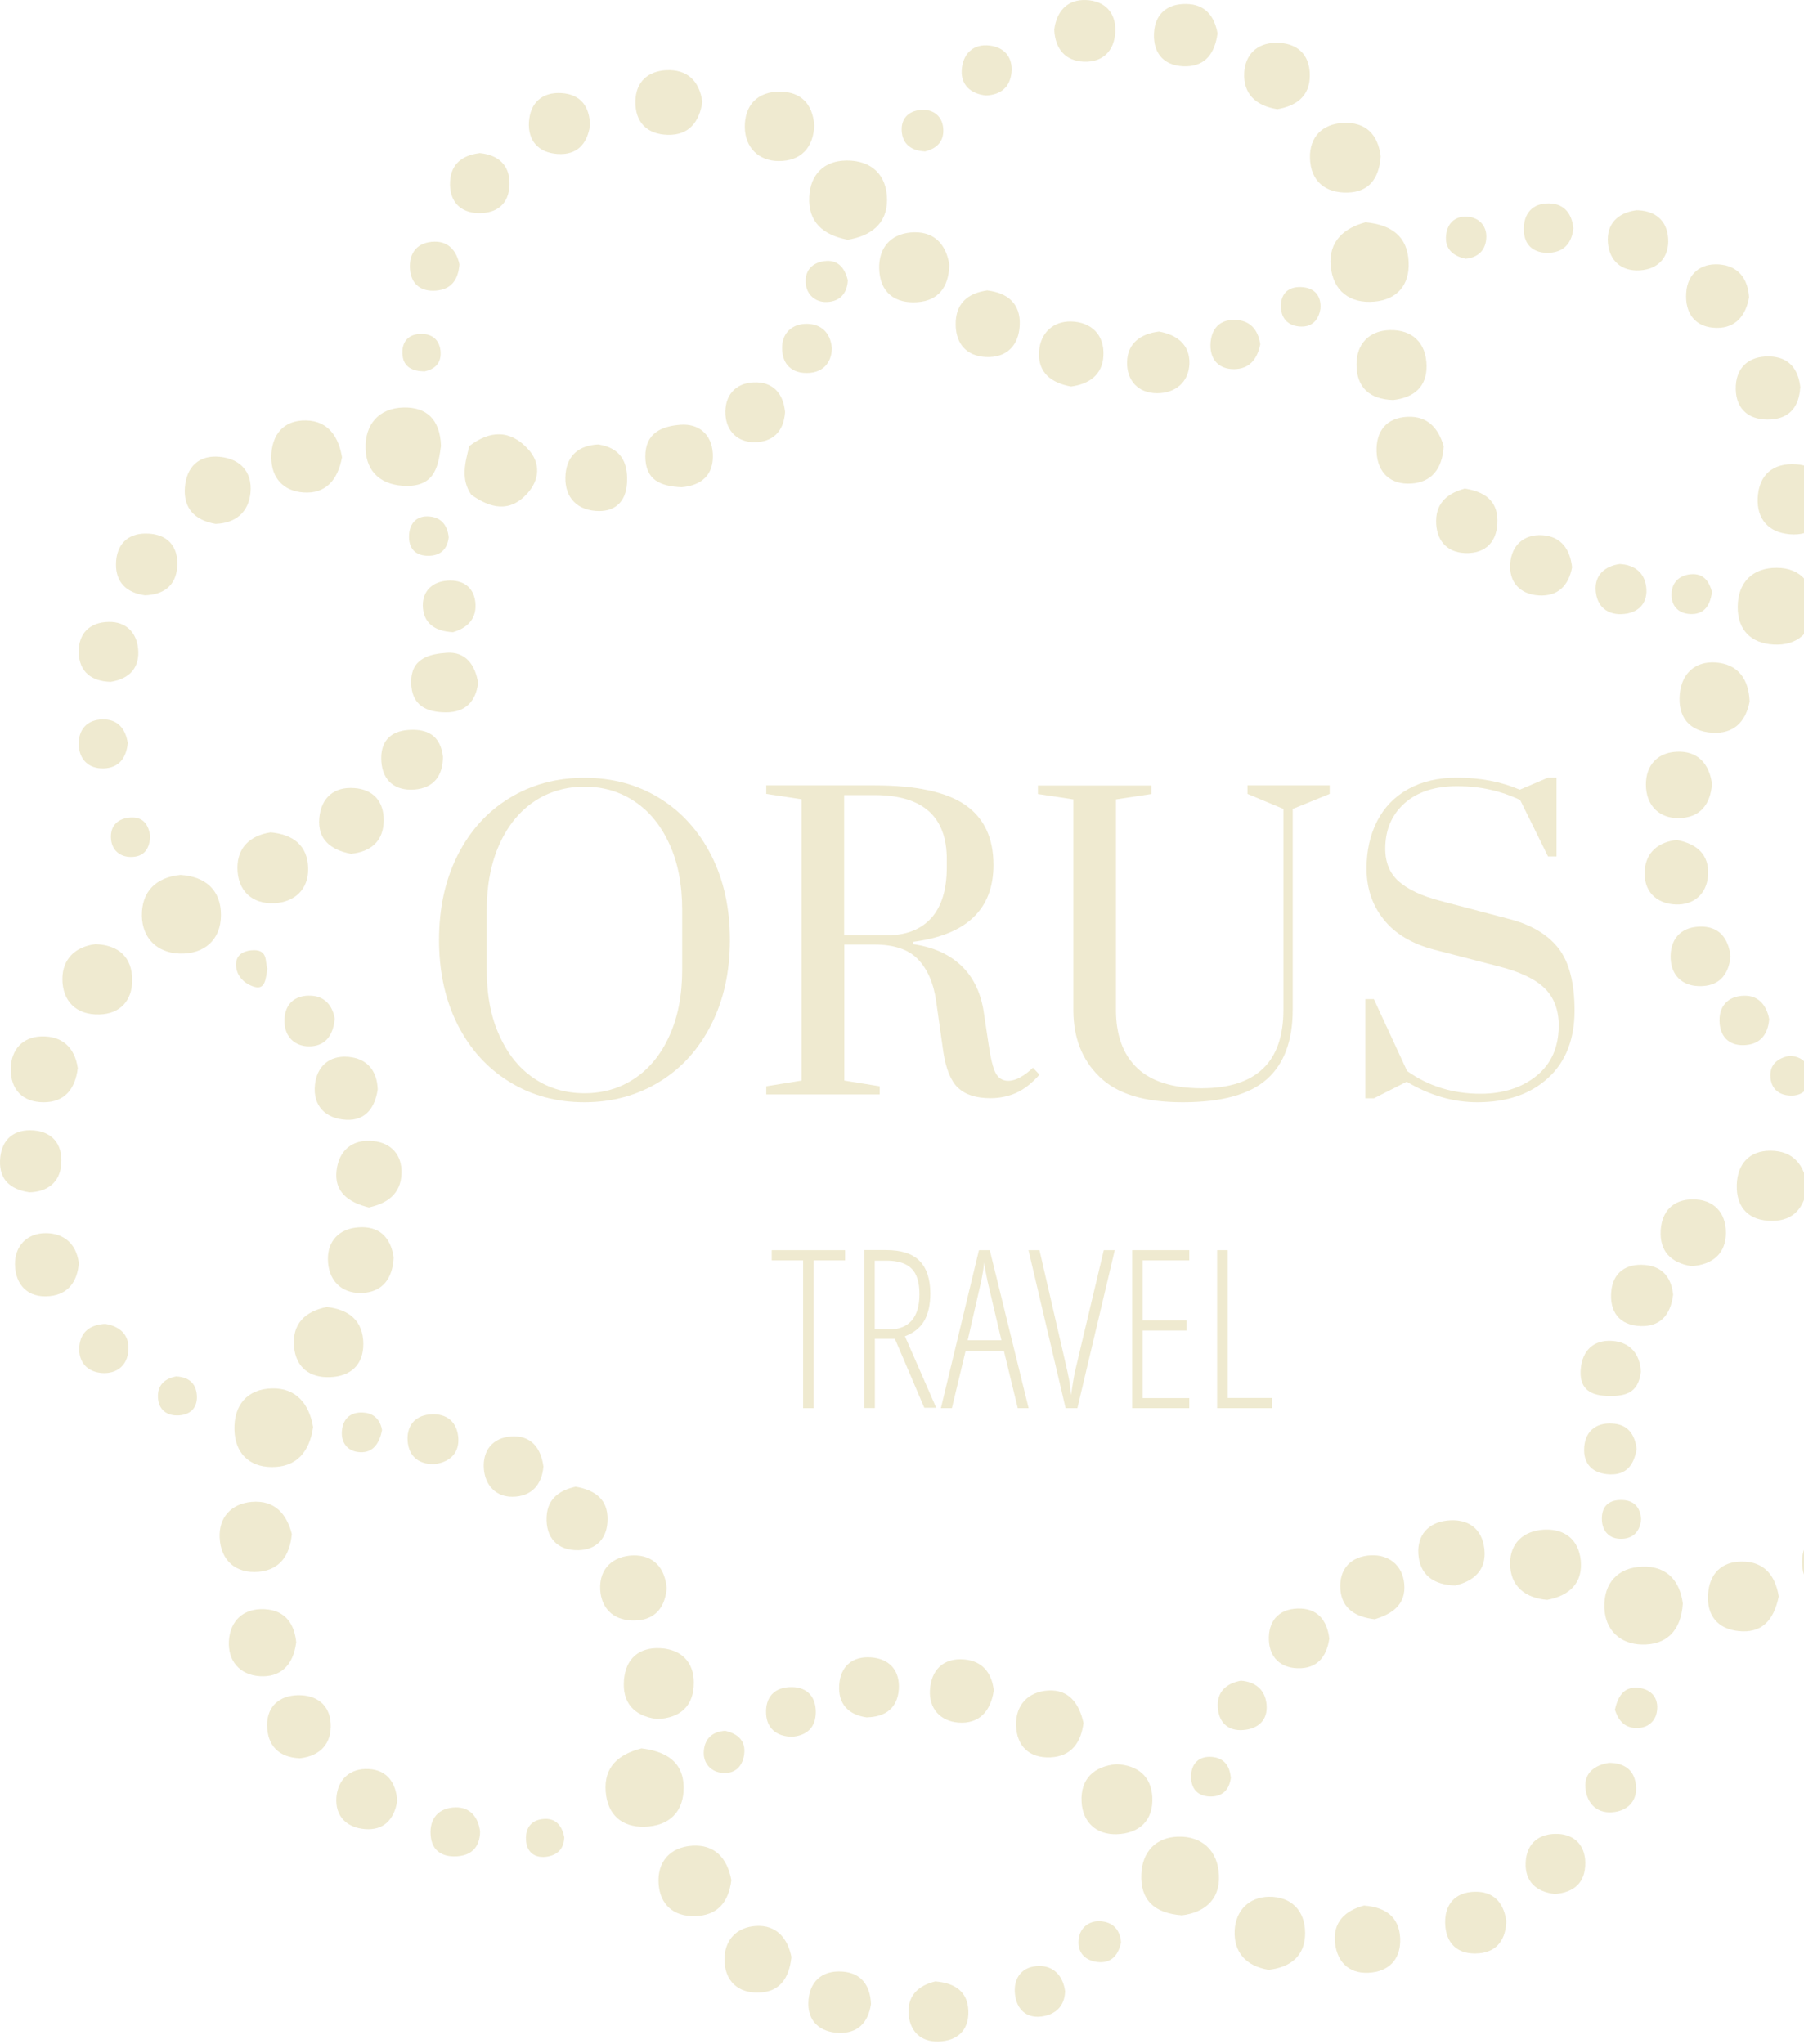 <svg xmlns="http://www.w3.org/2000/svg" width="588" height="666" viewBox="0 0 588 666" fill="none"><path d="M445.08 72.439C453.645 73.249 458.758 77.088 459.142 85.362C459.483 92.87 455.392 97.604 448.021 98.287C440.01 99.012 434.47 94.832 433.746 86.728C432.979 78.581 438.178 74.273 445.08 72.439Z" fill="#B39618" fill-opacity="0.2"></path><path d="M58.815 285.11C67.252 285.621 72.067 290.356 72.024 298.247C71.981 306.309 66.527 311 58.517 310.744C51.273 310.489 46.415 305.797 46.245 298.546C46.074 290.612 50.804 285.877 58.815 285.11Z" fill="#B39618" fill-opacity="0.2"></path><path d="M102.066 464.937C100.916 473.34 96.442 478.203 88.431 478.075C81.187 477.989 76.628 473.511 76.415 466.004C76.159 457.857 80.633 452.653 88.601 452.44C96.612 452.226 100.788 457.643 102.024 464.895L102.066 464.937Z" fill="#B39618" fill-opacity="0.2"></path><path d="M548.498 522.562C547.902 531.605 543.044 536.083 535.204 535.913C528.088 535.785 523.188 531.221 522.932 523.927C522.676 515.951 527.236 510.79 535.332 510.534C543.513 510.278 547.561 515.396 548.498 522.52V522.562Z" fill="#B39618" fill-opacity="0.2"></path><path d="M208.977 569.737C216.86 570.676 222.698 573.96 222.826 582.32C222.953 590.382 218.181 595.074 210.042 595.287C202.628 595.457 198.069 591.363 197.43 583.984C196.705 575.623 201.819 571.657 208.977 569.78V569.737Z" fill="#B39618" fill-opacity="0.2"></path><path d="M143.74 145.291C142.888 151.262 142.121 158.343 132.704 158.343C124.651 158.343 119.367 154.163 119.154 146.144C118.941 138.424 123.372 132.964 131.596 132.793C138.883 132.665 143.399 136.504 143.74 145.248V145.291Z" fill="#B39618" fill-opacity="0.2"></path><path d="M276.217 78.111C268.249 76.575 263.349 72.31 263.775 64.163C264.116 56.869 268.547 52.348 275.961 52.305C284.057 52.263 289.043 56.997 289.128 64.973C289.213 73.035 283.674 76.959 276.217 78.153V78.111Z" fill="#B39618" fill-opacity="0.2"></path><path d="M385.254 624.163C376.136 623.481 371.704 619.087 372.002 610.855C372.258 603.476 376.732 598.741 383.933 598.528C391.902 598.272 397.015 603.263 397.313 611.154C397.654 619.386 392.242 623.267 385.254 624.163Z" fill="#B39618" fill-opacity="0.2"></path><path d="M591.958 198.223C590.467 205.901 586.12 210.507 578.024 210.038C570.695 209.612 566.392 205.261 566.392 197.882C566.392 189.735 571.292 185 579.132 185.043C587.1 185.043 591.106 190.417 592.001 198.18L591.958 198.223Z" fill="#B39618" fill-opacity="0.2"></path><path d="M238.377 612.69C237.482 619.898 233.86 624.334 226.275 624.42C219.415 624.505 215.197 620.538 214.685 614.098C214.089 606.804 218.35 601.941 225.636 601.472C233.008 601.003 237.056 605.567 238.377 612.69Z" fill="#B39618" fill-opacity="0.2"></path><path d="M413.464 641.907C406.178 640.713 402.087 636.234 402.428 629.068C402.769 622.627 407.073 618.191 413.592 618.106C420.921 618.021 425.395 622.67 425.395 629.964C425.395 637.3 420.708 641.139 413.464 641.907Z" fill="#B39618" fill-opacity="0.2"></path><path d="M504.395 521.367C496.938 520.77 492.208 516.761 492.208 509.467C492.208 502.898 496.512 498.846 503.287 498.462C510.147 498.121 514.536 501.875 515.218 508.401C515.985 515.865 511.511 520.002 504.395 521.325V521.367Z" fill="#B39618" fill-opacity="0.2"></path><path d="M95.12 499.827C94.481 507.121 90.987 511.599 84.34 512.197C76.755 512.879 71.983 508.443 71.599 501.149C71.258 494.623 75.264 490.017 82.039 489.42C89.709 488.78 93.459 493.514 95.12 499.87V499.827Z" fill="#B39618" fill-opacity="0.2"></path><path d="M450.024 50.983C449.513 58.106 446.274 62.542 439.329 62.755C431.915 62.968 427.142 59.001 426.972 51.409C426.844 44.67 430.934 40.447 437.667 40.063C445.252 39.637 449.214 43.987 450.024 50.983Z" fill="#B39618" fill-opacity="0.2"></path><path d="M111.481 149.002C110.118 156.423 106.155 161.03 98.826 160.475C92.434 160.006 88.429 155.826 88.429 149.044C88.429 141.665 92.434 136.845 99.763 137.016C107.05 137.144 110.416 142.476 111.481 149.044V149.002Z" fill="#B39618" fill-opacity="0.2"></path><path d="M596.009 162.608C594.73 170.201 590.981 174.807 583.226 174.082C576.408 173.485 572.616 169.092 572.914 162.352C573.255 154.803 577.814 150.793 585.441 151.305C592.429 151.774 595.412 156.381 596.009 162.608Z" fill="#B39618" fill-opacity="0.2"></path><path d="M88.216 271.247C95.545 271.887 100.36 275.555 100.445 283.105C100.53 289.972 95.886 293.982 89.494 294.323C82.08 294.707 77.393 290.186 77.393 282.764C77.393 276.195 81.568 272.228 88.216 271.247Z" fill="#B39618" fill-opacity="0.2"></path><path d="M214.133 560.183C206.548 559.202 202.713 554.809 203.395 547.259C204.034 540.392 208.38 536.766 215.198 537.108C221.973 537.449 226.149 541.544 226.149 548.325C226.149 555.833 221.803 559.927 214.133 560.183Z" fill="#B39618" fill-opacity="0.2"></path><path d="M363.993 574.898C370.896 575.282 375.2 578.865 375.583 585.561C376.009 593.196 371.407 597.462 364.036 597.718C357.261 597.931 352.872 593.751 352.531 587.14C352.147 579.675 356.579 575.538 363.993 574.898Z" fill="#B39618" fill-opacity="0.2"></path><path d="M589.104 386.752C588.081 393.534 584.629 397.8 577.769 397.842C570.142 397.928 565.838 393.662 566.094 386.027C566.307 379.416 570.099 374.98 577.002 374.98C584.587 374.98 588.209 379.715 589.104 386.752Z" fill="#B39618" fill-opacity="0.2"></path><path d="M31.119 307.672C38.789 307.928 43.093 312.066 43.093 319.402C43.093 325.971 39.258 330.407 32.398 330.577C24.813 330.791 20.339 326.227 20.339 319.018C20.339 312.62 24.43 308.483 31.119 307.672Z" fill="#B39618" fill-opacity="0.2"></path><path d="M579.773 520.216C578.154 528.107 574.191 532.372 566.564 531.519C559.746 530.751 556.337 526.401 556.721 519.661C557.104 512.922 561.067 508.827 567.842 508.87C575.427 508.87 578.75 513.903 579.773 520.258V520.216Z" fill="#B39618" fill-opacity="0.2"></path><path d="M454.116 130.361C446.574 130.148 442.143 126.394 442.143 118.759C442.143 111.935 446.404 107.755 452.966 107.584C460.295 107.371 464.897 111.722 464.982 119.229C465.067 126.096 460.806 129.593 454.116 130.361Z" fill="#B39618" fill-opacity="0.2"></path><path d="M152.899 145.418C159.631 140.172 166.364 139.959 172.202 146.442C176.25 150.921 175.909 156.295 171.903 160.774C166.151 167.172 159.845 165.636 153.623 161.243C150.087 156.125 151.621 150.793 152.942 145.461L152.899 145.418Z" fill="#B39618" fill-opacity="0.2"></path><path d="M570.271 228.636C568.95 235.503 564.86 239.171 558.17 238.787C550.542 238.361 546.793 233.626 547.517 226.076C548.199 219.38 552.588 215.413 559.235 215.882C566.692 216.437 570.015 221.512 570.271 228.593V228.636Z" fill="#B39618" fill-opacity="0.2"></path><path d="M106.497 425.909C113.784 426.719 118.343 430.387 118.428 437.894C118.471 444.719 114.338 448.515 107.648 448.771C100.958 449.07 96.441 445.615 95.845 438.875C95.163 431.454 99.424 427.316 106.54 425.909H106.497Z" fill="#B39618" fill-opacity="0.2"></path><path d="M309.41 86.514C309.197 93.638 305.788 97.988 299.056 98.457C291.684 99.012 286.784 95.301 286.571 87.581C286.358 80.884 290.193 76.363 296.797 75.766C304.254 75.083 308.43 79.434 309.453 86.472L309.41 86.514Z" fill="#B39618" fill-opacity="0.2"></path><path d="M265.433 40.576C265.178 48.168 261.045 52.519 253.801 52.476C247.281 52.476 242.892 48.083 242.765 41.557C242.637 34.391 246.813 29.742 254.397 29.87C261.13 29.998 264.794 33.879 265.391 40.618L265.433 40.576Z" fill="#B39618" fill-opacity="0.2"></path><path d="M257.935 637.898C257.211 644.594 254.186 649.158 247.325 649.329C240.635 649.542 236.374 645.703 236.161 639.007C235.948 632.353 239.996 627.959 246.516 627.618C253.12 627.277 256.785 631.67 257.978 637.855L257.935 637.898Z" fill="#B39618" fill-opacity="0.2"></path><path d="M551.311 412.6C544.621 411.534 540.829 407.738 541.298 400.785C541.724 394.686 545.346 390.932 551.524 390.847C558.555 390.719 562.56 395.155 562.56 401.723C562.56 408.42 558.257 412.174 551.311 412.6Z" fill="#B39618" fill-opacity="0.2"></path><path d="M470.561 145.377C470.135 152.799 466.599 157.149 460.036 157.576C453.389 158.045 449 154.163 448.702 147.339C448.404 140.685 451.727 136.164 458.716 135.822C465.618 135.481 468.942 139.917 470.561 145.419V145.377Z" fill="#B39618" fill-opacity="0.2"></path><path d="M70.235 170.712C63.375 169.518 59.753 165.551 60.264 158.855C60.776 152.201 64.781 148.191 71.641 148.874C78.246 149.513 82.252 153.736 81.655 160.433C81.058 166.959 76.797 170.499 70.235 170.712Z" fill="#B39618" fill-opacity="0.2"></path><path d="M96.525 535.315C95.545 542.865 91.242 546.619 84.765 546.235C78.118 545.851 74.155 541.159 74.623 534.59C75.092 528.064 79.396 524.055 86.256 524.396C93.287 524.78 96.014 529.515 96.568 535.315H96.525Z" fill="#B39618" fill-opacity="0.2"></path><path d="M120.301 393.492C113.484 391.829 108.924 388.374 109.691 381.507C110.416 374.981 114.762 371.142 121.58 371.824C127.588 372.421 131.082 376.388 130.869 382.402C130.656 389.227 125.969 392.213 120.301 393.45V393.492Z" fill="#B39618" fill-opacity="0.2"></path><path d="M474.314 516.676C467.028 516.463 462.681 513.008 462.298 506.269C461.957 500.254 465.536 496.202 471.587 495.52C478.277 494.752 483.049 497.908 483.816 504.776C484.583 511.728 480.279 515.268 474.314 516.676Z" fill="#B39618" fill-opacity="0.2"></path><path d="M353.172 561.377C352.362 567.861 349.209 572.382 342.391 572.681C335.573 572.979 331.398 569.098 331.185 562.316C330.971 555.577 335.147 551.311 341.582 550.885C348.357 550.458 351.765 555.107 353.129 561.377H353.172Z" fill="#B39618" fill-opacity="0.2"></path><path d="M558.002 255.465C557.49 262.119 554.167 266.512 547.178 266.598C541.043 266.683 537.037 262.844 536.526 256.958C535.972 250.347 539.466 245.356 546.369 244.972C553.059 244.588 557.107 248.555 558.002 255.508V255.465Z" fill="#B39618" fill-opacity="0.2"></path><path d="M321.893 94.661C328.583 95.471 332.673 99.097 332.375 105.921C332.077 112.661 328.071 116.713 321.168 116.329C315.118 115.988 311.623 112.106 311.496 106.007C311.325 99.097 315.203 95.514 321.935 94.618L321.893 94.661Z" fill="#B39618" fill-opacity="0.2"></path><path d="M25.325 348.236C24.515 354.762 21.106 359.24 14.203 359.198C7.343 359.198 3.338 355.018 3.508 348.065C3.679 341.965 7.428 337.913 13.479 337.743C20.041 337.53 24.387 341.155 25.367 348.193L25.325 348.236Z" fill="#B39618" fill-opacity="0.2"></path><path d="M222.187 158.769C215.327 158.47 210.384 156.508 210.341 148.788C210.298 140.982 215.838 138.892 221.718 138.423C227.684 137.954 231.945 141.451 232.328 147.721C232.754 154.844 228.578 158.214 222.187 158.769Z" fill="#B39618" fill-opacity="0.2"></path><path d="M228.92 33.239C227.94 39.68 224.616 44.116 217.67 43.945C210.81 43.775 206.933 39.765 207.103 32.855C207.273 26.585 211.322 23.13 217.244 22.874C223.977 22.576 227.982 26.329 228.92 33.239Z" fill="#B39618" fill-opacity="0.2"></path><path d="M217.283 517.869C216.558 524.737 212.681 528.362 205.82 528.063C199.684 527.808 195.977 523.926 195.636 518.04C195.253 511.045 199.897 507.078 206.332 506.865C212.979 506.694 216.856 510.917 217.325 517.869H217.283Z" fill="#B39618" fill-opacity="0.2"></path><path d="M349.12 125.968C342.771 124.816 338.212 121.532 338.681 114.537C339.064 108.523 343.283 104.641 349.12 104.769C355.64 104.94 360.071 109.077 359.645 116.03C359.304 122.087 355.086 125.158 349.078 125.968H349.12Z" fill="#B39618" fill-opacity="0.2"></path><path d="M546.495 273.72C552.972 274.957 557.19 278.412 556.722 285.279C556.295 291.379 552.034 294.919 546.282 294.748C539.72 294.535 535.544 290.27 536.098 283.488C536.567 277.644 540.615 274.403 546.495 273.72Z" fill="#B39618" fill-opacity="0.2"></path><path d="M416.317 35.585C409.287 34.476 405.239 30.552 405.537 23.855C405.793 17.926 409.585 14.045 415.763 13.96C422.539 13.832 426.885 17.5 426.927 24.452C427.013 31.448 422.368 34.561 416.317 35.585Z" fill="#B39618" fill-opacity="0.2"></path><path d="M444.612 620.964C451.601 621.519 456.075 624.675 456.373 631.67C456.629 637.685 453.518 641.95 447.34 642.76C440.394 643.656 435.962 639.988 435.153 633.249C434.343 626.381 438.477 622.585 444.612 620.964Z" fill="#B39618" fill-opacity="0.2"></path><path d="M128.313 409.743C128.014 416.695 124.563 421.174 117.83 421.345C111.055 421.515 106.965 417.037 106.879 410.383C106.794 404.454 110.501 400.487 116.595 399.975C123.54 399.378 127.332 403.131 128.313 409.743Z" fill="#B39618" fill-opacity="0.2"></path><path d="M448.107 527.681C441.758 526.956 437.454 524.184 436.9 518.127C436.304 511.26 440.394 507.08 446.956 506.824C452.666 506.61 457.098 510.023 457.694 516.037C458.376 523.075 453.518 526.018 448.064 527.681H448.107Z" fill="#B39618" fill-opacity="0.2"></path><path d="M323.897 551.012C322.831 557.837 318.996 561.846 312.349 561.335C306.469 560.865 302.762 556.728 303.103 550.799C303.486 544.273 307.406 540.136 314.395 540.775C320.403 541.33 323.343 545.382 323.939 551.012H323.897Z" fill="#B39618" fill-opacity="0.2"></path><path d="M608.875 508.273C608.534 515.525 604.827 519.491 598.094 519.534C591.319 519.534 587.186 515.354 587.357 508.657C587.484 502.814 591.319 498.975 597.37 498.591C604.188 498.207 608.065 501.747 608.875 508.273Z" fill="#B39618" fill-opacity="0.2"></path><path d="M97.762 572.979C90.731 572.723 87.066 568.671 87.066 562.102C87.066 556.088 91.029 552.547 97.08 552.419C103.088 552.292 107.392 555.491 107.775 561.462C108.201 567.988 104.579 572.211 97.762 572.979Z" fill="#B39618" fill-opacity="0.2"></path><path d="M377.755 108.054C383.635 109.077 387.853 112.362 387.683 118.461C387.512 124.561 383.081 128.144 377.158 128.144C370.98 128.144 367.23 124.006 367.358 117.992C367.485 111.893 371.747 108.779 377.755 108.054Z" fill="#B39618" fill-opacity="0.2"></path><path d="M114.422 278.242C107.817 277.005 103.471 273.55 104.067 266.64C104.664 259.943 108.882 256.232 115.7 256.83C121.793 257.341 125.117 261.308 125.074 267.322C125.032 274.19 120.813 277.559 114.422 278.242Z" fill="#B39618" fill-opacity="0.2"></path><path d="M195.213 144.863C202.116 146.015 204.715 150.366 204.375 157.19C204.076 163.929 199.986 167 194.063 166.489C187.288 165.934 183.708 161.242 184.347 154.375C184.944 148.275 188.822 145.076 195.171 144.821L195.213 144.863Z" fill="#B39618" fill-opacity="0.2"></path><path d="M155.839 222.536C155.072 228.721 151.621 232.091 145.485 232.133C139.093 232.133 134.108 230.001 134.022 222.366C133.937 214.389 140.158 213.11 145.698 212.726C151.791 212.342 154.902 216.693 155.839 222.536Z" fill="#B39618" fill-opacity="0.2"></path><path d="M396.846 10.889C395.994 17.159 393.053 21.424 386.832 21.595C379.887 21.808 375.796 17.841 376.137 10.804C376.435 4.619 380.398 1.207 386.577 1.292C392.883 1.335 395.866 5.344 396.846 10.889Z" fill="#B39618" fill-opacity="0.2"></path><path d="M477.336 159.196C483.855 160.177 487.946 163.12 488.074 169.39C488.202 176.257 484.452 180.523 477.464 180.224C471.285 179.968 468.047 175.745 468.089 169.731C468.132 163.504 472.308 160.603 477.378 159.238L477.336 159.196Z" fill="#B39618" fill-opacity="0.2"></path><path d="M25.709 411.45C25.283 417.506 22.3 421.772 16.207 422.369C9.091 423.094 5 418.701 4.872 412.047C4.787 406.118 8.75 401.853 14.886 401.853C20.681 401.853 24.814 405.18 25.666 411.45H25.709Z" fill="#B39618" fill-opacity="0.2"></path><path d="M570.102 96.921C569.037 102.68 565.884 106.86 559.705 106.86C552.589 106.86 549.138 102.168 549.607 95.386C550.033 89.201 554.294 85.704 560.387 86.173C566.395 86.642 569.719 90.609 570.102 96.921Z" fill="#B39618" fill-opacity="0.2"></path><path d="M123.116 355.019C122.221 360.99 119.11 365.256 112.846 364.914C106.199 364.573 101.895 360.436 102.662 353.441C103.302 347.469 107.392 343.844 113.571 344.398C119.621 344.952 122.903 348.834 123.116 355.019Z" fill="#B39618" fill-opacity="0.2"></path><path d="M343.625 9.652C344.392 3.595 347.971 -0.244 354.022 0.012C359.987 0.268 363.822 4.021 363.524 10.377C363.226 16.604 359.391 20.358 353.298 20.102C347.247 19.889 343.881 15.922 343.625 9.609V9.652Z" fill="#B39618" fill-opacity="0.2"></path><path d="M187.629 484.472C194.361 485.667 198.069 488.866 198.026 495.051C198.026 501.193 194.489 505.074 188.481 505.159C181.663 505.287 177.829 501.107 178.169 494.24C178.468 488.013 182.899 485.496 187.672 484.472H187.629Z" fill="#B39618" fill-opacity="0.2"></path><path d="M586.762 126.31C586.421 132.324 583.481 136.29 577.26 136.674C570.442 137.144 565.84 133.646 565.755 126.736C565.67 119.997 569.803 115.945 576.791 116.158C582.97 116.329 586.166 120.125 586.805 126.267L586.762 126.31Z" fill="#B39618" fill-opacity="0.2"></path><path d="M129.465 586.926C128.485 592.898 125.076 596.566 118.94 596.054C113.059 595.585 109.182 591.874 109.651 585.732C110.119 579.76 114.21 576.177 120.133 576.476C126.141 576.775 129.124 580.955 129.465 586.926Z" fill="#B39618" fill-opacity="0.2"></path><path d="M512.407 184.873C511.257 190.973 507.678 194.427 501.542 194.044C495.406 193.66 491.784 189.693 492.252 183.636C492.679 177.707 496.684 173.996 502.82 174.423C508.913 174.849 511.768 179.072 512.407 184.873Z" fill="#B39618" fill-opacity="0.2"></path><path d="M283.887 653.083C282.992 659.182 279.498 662.68 273.405 662.467C267.397 662.253 263.306 658.798 263.477 652.656C263.647 645.96 267.78 641.95 274.683 642.505C280.819 642.974 283.674 647.111 283.887 653.126V653.083Z" fill="#B39618" fill-opacity="0.2"></path><path d="M304.979 645.704C311.157 646.215 315.418 648.945 315.632 655.301C315.845 661.656 312.01 665.111 305.831 665.282C300.292 665.41 296.755 662.168 296.201 656.751C295.562 650.481 299.226 647.026 304.979 645.661V645.704Z" fill="#B39618" fill-opacity="0.2"></path><path d="M564.05 311.682C563.411 317.995 560.002 321.535 553.738 321.364C548.242 321.236 544.79 317.824 544.534 312.407C544.279 306.308 547.56 302.17 553.909 301.957C560.258 301.701 563.368 305.668 564.05 311.682Z" fill="#B39618" fill-opacity="0.2"></path><path d="M545.345 421.899C544.451 428.937 540.786 432.307 534.821 432.136C527.79 431.923 524.509 427.402 525.191 420.705C525.83 414.52 530.176 411.705 536.142 412.217C542.363 412.729 544.877 416.994 545.345 421.942V421.899Z" fill="#B39618" fill-opacity="0.2"></path><path d="M36.063 222.195C29.842 222.025 25.836 218.953 25.666 212.683C25.495 206.456 29.245 202.745 35.466 202.66C41.006 202.574 44.457 206.029 45.011 211.318C45.65 217.503 42.284 221.214 36.063 222.195Z" fill="#B39618" fill-opacity="0.2"></path><path d="M282.609 559.67C276.431 558.817 273.15 555.191 273.533 549.134C273.917 543.035 277.794 539.665 283.888 540.092C289.938 540.518 293.347 544.4 292.964 550.457C292.538 556.556 288.66 559.499 282.609 559.627V559.67Z" fill="#B39618" fill-opacity="0.2"></path><path d="M47.268 194.001C41.217 193.19 37.68 189.735 37.808 183.679C37.936 177.664 41.387 173.826 47.566 173.868C54.469 173.868 58.261 177.92 57.75 184.788C57.324 190.887 53.276 193.83 47.225 194.001H47.268Z" fill="#B39618" fill-opacity="0.2"></path><path d="M192.314 40.875C191.377 47.017 188.011 50.6 181.704 50.173C175.441 49.746 171.989 45.78 172.415 39.638C172.841 33.495 176.719 29.955 182.983 30.339C189.289 30.723 192.187 34.732 192.314 40.875Z" fill="#B39618" fill-opacity="0.2"></path><path d="M433.278 533.993C432.384 540.092 429.145 543.889 422.796 543.633C417.299 543.419 413.848 540.05 413.592 534.59C413.294 528.363 416.703 524.353 423.009 524.183C429.316 524.012 432.554 527.894 433.278 533.993Z" fill="#B39618" fill-opacity="0.2"></path><path d="M144.376 246.593C144.376 252.82 141.351 256.787 135.087 257.299C128.866 257.768 124.775 254.526 124.306 248.256C123.838 242.071 126.82 238.19 133.468 237.849C139.774 237.508 143.609 240.067 144.376 246.593Z" fill="#B39618" fill-opacity="0.2"></path><path d="M156.268 49.874C162.447 50.472 166.196 53.799 166.069 60.069C165.941 66.467 161.935 69.666 155.714 69.453C150.175 69.239 146.851 65.912 146.681 60.367C146.51 54.055 150.047 50.685 156.225 49.917L156.268 49.874Z" fill="#B39618" fill-opacity="0.2"></path><path d="M506.823 617.21C500.73 616.528 496.98 613.158 497.278 606.888C497.577 600.532 501.838 597.333 507.931 597.632C513.385 597.931 516.666 601.513 516.709 607.058C516.751 613.371 513.215 616.698 506.823 617.21Z" fill="#B39618" fill-opacity="0.2"></path><path d="M177.146 477.734C176.677 484.046 173.013 487.715 167.047 487.757C161.678 487.8 158.184 484.089 157.715 478.757C157.204 472.573 160.698 468.435 166.791 468.094C172.97 467.71 176.294 471.762 177.103 477.776L177.146 477.734Z" fill="#B39618" fill-opacity="0.2"></path><path d="M490.971 625.784C490.885 631.755 488.158 636.021 482.065 636.533C475.29 637.13 471.114 633.461 471.029 626.509C470.986 620.495 474.31 616.699 480.488 616.485C486.624 616.272 489.99 619.77 490.928 625.741L490.971 625.784Z" fill="#B39618" fill-opacity="0.2"></path><path d="M9.6 388.544C3.294 387.606 -0.243 384.364 0.013 378.137C0.269 372.08 3.72 368.284 9.856 368.326C16.759 368.369 20.509 372.634 19.955 379.416C19.486 385.43 15.353 388.374 9.6 388.544Z" fill="#B39618" fill-opacity="0.2"></path><path d="M533.157 68.513C539.378 68.513 543.341 71.755 543.724 77.684C544.108 83.527 540.784 87.665 534.605 88.091C528.427 88.518 524.549 84.892 524.081 79.049C523.612 73.12 527.148 69.409 533.157 68.556V68.513Z" fill="#B39618" fill-opacity="0.2"></path><path d="M255.89 134.286C255.464 140.599 251.885 144.139 245.792 144.096C240.423 144.096 236.801 140.514 236.46 135.182C236.076 129.125 239.485 124.86 245.664 124.604C251.8 124.348 255.294 128.059 255.89 134.286Z" fill="#B39618" fill-opacity="0.2"></path><path d="M534.817 447.023C534.008 454.402 529.235 455.085 523.525 454.871C517.773 454.658 514.748 452.056 515.216 446.213C515.728 440.071 519.435 436.573 525.443 436.957C531.366 437.341 534.562 441.308 534.817 446.98V447.023Z" fill="#B39618" fill-opacity="0.2"></path><path d="M147.744 206.029C141.48 205.73 137.901 202.872 137.816 197.327C137.773 192.55 140.969 189.565 145.827 189.223C150.642 188.882 154.264 191.1 154.903 196.005C155.627 201.593 152.261 204.664 147.744 205.986V206.029Z" fill="#B39618" fill-opacity="0.2"></path><path d="M141.394 477.136C136.366 477.136 133.298 474.534 132.872 469.715C132.488 464.937 134.96 461.44 139.945 460.928C145.612 460.331 149.234 463.487 149.405 469.032C149.533 473.809 146.294 476.624 141.394 477.136Z" fill="#B39618" fill-opacity="0.2"></path><path d="M533.457 472.145C532.519 477.69 529.92 480.591 524.892 480.463C519.225 480.335 515.901 477.136 516.37 471.506C516.839 465.875 520.844 463.316 526.298 463.956C531.326 464.553 532.945 468.349 533.457 472.145Z" fill="#B39618" fill-opacity="0.2"></path><path d="M257.766 565.941C253.292 565.813 249.969 563.339 249.713 558.562C249.372 553.017 252.483 549.648 258.235 549.775C263.306 549.861 265.905 553.188 265.905 557.88C265.905 562.614 263.306 565.685 257.809 565.984L257.766 565.941Z" fill="#B39618" fill-opacity="0.2"></path><path d="M321.383 31.106C316.355 30.637 313.245 27.608 313.458 23.044C313.671 17.883 316.952 14.087 322.704 14.855C327.391 15.452 330.161 18.736 329.692 23.599C329.223 28.376 326.198 30.935 321.383 31.106Z" fill="#B39618" fill-opacity="0.2"></path><path d="M156.478 596.865C156.393 601.813 153.793 604.628 148.936 604.927C144.206 605.225 140.755 603.178 140.371 598.102C139.902 592.429 143.141 589.06 148.51 588.974C153.197 588.889 155.924 592.131 156.478 596.865Z" fill="#B39618" fill-opacity="0.2"></path><path d="M527.961 183.807C532.776 184.063 536.014 186.623 536.568 191.314C537.165 196.134 534.438 199.504 529.58 200.058C523.913 200.741 520.291 197.542 520.078 192.082C519.907 187.39 523.061 184.49 527.918 183.807H527.961Z" fill="#B39618" fill-opacity="0.2"></path><path d="M347.165 648.945C346.994 653.722 344.097 656.537 339.452 657.135C334.424 657.774 331.399 654.661 330.845 650.011C330.163 644.381 333.316 640.628 338.898 640.67C343.415 640.713 346.483 643.827 347.165 648.902V648.945Z" fill="#B39618" fill-opacity="0.2"></path><path d="M109.094 331.943C108.582 338.042 105.514 340.942 100.87 340.985C96.183 341.028 92.859 337.957 92.731 333.094C92.518 327.379 95.969 324.137 101.509 324.478C106.366 324.734 108.54 328.402 109.094 331.943Z" fill="#B39618" fill-opacity="0.2"></path><path d="M576.662 332.113C576.236 337.147 573.722 340.175 568.992 340.559C564.177 340.943 560.938 338.426 560.512 333.564C560.001 327.976 563.197 324.521 568.608 324.478C573.296 324.393 575.852 327.763 576.662 332.113Z" fill="#B39618" fill-opacity="0.2"></path><path d="M410.778 112.192C409.713 117.481 406.901 120.253 402.213 120.296C397.313 120.296 394.501 117.267 394.543 112.49C394.629 106.988 397.782 103.746 403.406 104.301C408.179 104.77 410.224 108.31 410.778 112.234V112.192Z" fill="#B39618" fill-opacity="0.2"></path><path d="M512.831 74.4C512.32 79.177 509.763 82.163 504.948 82.376C500.176 82.59 496.852 80.158 496.682 75.168C496.469 69.666 499.451 66.125 505.076 66.296C509.806 66.424 512.362 69.623 512.831 74.4Z" fill="#B39618" fill-opacity="0.2"></path><path d="M149.748 86.13C149.364 91.291 146.978 94.32 142.12 94.704C137.305 95.088 134.067 92.742 133.641 87.836C133.172 82.291 136.155 78.836 141.652 78.751C146.424 78.666 148.853 82.035 149.748 86.13Z" fill="#B39618" fill-opacity="0.2"></path><path d="M271.146 113.556C271.019 118.12 268.377 121.234 263.69 121.532C258.235 121.874 254.826 118.803 254.912 113.172C254.997 108.225 258.491 105.495 263.008 105.537C267.439 105.58 270.72 108.225 271.146 113.556Z" fill="#B39618" fill-opacity="0.2"></path><path d="M404.432 547.685C409.247 548.026 412.401 550.714 412.827 555.448C413.295 560.524 410.1 563.382 405.285 563.766C400.256 564.192 397.231 561.292 396.933 556.344C396.635 551.353 399.575 548.623 404.432 547.685Z" fill="#B39618" fill-opacity="0.2"></path><path d="M41.643 242.157C41.175 247.02 38.703 250.261 33.803 250.389C28.86 250.56 25.792 247.446 25.664 242.626C25.537 237.807 28.349 234.565 33.334 234.437C38.277 234.309 40.919 237.38 41.643 242.157Z" fill="#B39618" fill-opacity="0.2"></path><path d="M34.316 431.411C39.173 432.222 42.156 435.037 41.858 439.942C41.56 444.933 38.151 447.705 33.379 447.449C28.606 447.151 25.538 444.037 25.836 439.004C26.177 434.013 29.416 431.667 34.316 431.411Z" fill="#B39618" fill-opacity="0.2"></path><path d="M524.463 574.471C529.278 574.471 532.602 576.647 533.199 581.552C533.838 586.5 530.898 589.784 526.381 590.467C520.841 591.32 517.22 587.95 516.751 582.618C516.325 577.798 519.734 575.197 524.421 574.471H524.463Z" fill="#B39618" fill-opacity="0.2"></path><path d="M301.401 49.32C296.927 49.149 294.115 46.803 293.902 42.623C293.646 38.187 296.714 35.799 300.932 35.799C304.426 35.799 307.026 37.974 307.409 41.557C307.878 45.907 305.492 48.424 301.401 49.362V49.32Z" fill="#B39618" fill-opacity="0.2"></path><path d="M477.636 84.295C473.46 83.399 470.903 81.011 471.329 76.703C471.755 72.395 474.738 70.091 478.914 70.688C482.28 71.158 484.581 73.76 484.453 77.3C484.326 81.48 481.854 83.954 477.593 84.338L477.636 84.295Z" fill="#B39618" fill-opacity="0.2"></path><path d="M526.382 557.111C527.49 552.121 529.749 549.519 534.138 550.031C538.441 550.543 540.7 553.528 540.06 557.666C539.592 561.035 536.95 563.168 533.413 563.126C529.024 563.083 527.32 560.012 526.34 557.111H526.382Z" fill="#B39618" fill-opacity="0.2"></path><path d="M236.372 564.021C240.548 565.003 243.147 567.306 242.551 571.742C241.997 576.05 239.014 578.353 234.838 577.671C231.514 577.116 229.213 574.472 229.384 570.889C229.597 566.666 232.111 564.277 236.372 564.021Z" fill="#B39618" fill-opacity="0.2"></path><path d="M365.355 633.121C364.417 637.386 362.031 639.903 357.599 639.349C353.253 638.794 350.952 635.808 351.634 631.586C352.145 628.216 354.872 625.955 358.452 626.083C362.713 626.254 365.099 628.813 365.397 633.078L365.355 633.121Z" fill="#B39618" fill-opacity="0.2"></path><path d="M276.342 91.334C276.129 95.6 273.786 98.244 269.525 98.415C266.031 98.543 263.261 96.367 262.707 92.955C262.025 88.732 264.284 85.704 268.587 85.107C272.976 84.467 275.32 87.154 276.342 91.334Z" fill="#B39618" fill-opacity="0.2"></path><path d="M583.184 344.056C587.275 344.184 589.874 346.53 589.959 350.795C590.045 354.336 587.872 356.895 584.25 357.023C580.031 357.151 577.091 354.933 577.048 350.454C577.006 346.786 579.435 344.867 583.184 344.056Z" fill="#B39618" fill-opacity="0.2"></path><path d="M146.252 175.106C145.783 179.158 143.44 180.992 139.903 181.12C135.344 181.248 133.043 178.646 133.341 174.21C133.554 170.67 135.642 168.196 139.349 168.281C143.738 168.367 145.869 171.139 146.252 175.106Z" fill="#B39618" fill-opacity="0.2"></path><path d="M558.001 192.934C557.319 197.84 555.103 200.314 550.842 200.1C547.433 199.93 545.047 197.882 544.834 194.385C544.578 190.205 547.007 187.517 551.098 187.134C555.529 186.75 557.191 189.863 558.001 192.892V192.934Z" fill="#B39618" fill-opacity="0.2"></path><path d="M124.524 466.003C123.501 471.249 120.902 473.723 116.641 473.168C113.147 472.699 111.144 470.012 111.442 466.386C111.783 461.865 114.766 459.86 118.984 460.372C122.606 460.799 124.098 463.529 124.524 466.003Z" fill="#B39618" fill-opacity="0.2"></path><path d="M401.193 579.292C400.681 583.216 398.508 585.349 394.886 585.434C390.369 585.519 388.026 582.875 388.239 578.481C388.409 574.898 390.54 572.51 394.247 572.51C398.679 572.51 400.852 575.24 401.15 579.292H401.193Z" fill="#B39618" fill-opacity="0.2"></path><path d="M138.455 121.02C134.407 121.02 131.595 119.57 131.211 115.859C130.743 111.465 133.086 108.693 137.603 108.821C141.14 108.906 143.398 111.039 143.611 114.792C143.781 118.674 141.438 120.337 138.455 121.02Z" fill="#B39618" fill-opacity="0.2"></path><path d="M430.383 100.589C429.829 104.172 427.783 106.518 424.119 106.433C419.687 106.348 417.301 103.532 417.514 99.267C417.77 94.533 421.306 93.04 425.354 93.68C428.849 94.234 430.681 96.836 430.383 100.589Z" fill="#B39618" fill-opacity="0.2"></path><path d="M48.971 272.313C48.801 276.365 47.182 279.351 42.495 279.266C38.915 279.18 36.486 276.92 36.188 273.465C35.805 269.071 38.447 266.598 42.75 266.384C46.543 266.214 48.375 268.602 48.929 272.313H48.971Z" fill="#B39618" fill-opacity="0.2"></path><path d="M57.579 448.558C61.669 448.771 64.141 450.989 64.183 455.297C64.183 458.966 61.925 460.97 58.388 461.226C54.852 461.482 52.082 459.776 51.571 456.278C50.974 452.184 52.977 449.283 57.579 448.515V448.558Z" fill="#B39618" fill-opacity="0.2"></path><path d="M534.904 495.006C534.605 499.059 532.262 501.618 527.958 501.447C524.422 501.319 522.291 498.888 522.121 495.348C521.908 490.784 524.507 488.608 528.896 488.822C532.432 488.992 534.605 490.997 534.904 495.006Z" fill="#B39618" fill-opacity="0.2"></path><path d="M183.919 598.529C183.919 602.112 182.002 604.415 178.465 605.012C174.886 605.61 172.031 604.117 171.52 600.363C170.966 596.183 172.798 592.984 177.4 592.728C181.064 592.515 183.152 594.861 183.877 598.529H183.919Z" fill="#B39618" fill-opacity="0.2"></path><path d="M87.152 315.564C86.641 319.019 86.428 322.559 83.019 321.621C79.653 320.682 76.585 317.825 76.968 313.687C77.266 310.659 80.207 309.635 82.806 309.635C87.493 309.635 86.342 313.73 87.152 315.564Z" fill="#B39618" fill-opacity="0.2"></path><path d="M165.982 352.5C158.78 348.064 153.156 341.837 149.108 333.818C145.102 325.799 143.1 316.628 143.1 306.306C143.1 295.984 145.102 286.813 149.108 278.795C153.156 270.776 158.738 264.548 165.982 260.112C173.183 255.676 181.364 253.458 190.483 253.458C199.601 253.458 207.783 255.676 214.984 260.112C222.185 264.548 227.81 270.818 231.858 278.795C235.906 286.771 237.908 295.984 237.908 306.306C237.908 316.628 235.906 325.799 231.858 333.818C227.81 341.837 222.228 348.064 214.984 352.5C207.783 356.936 199.601 359.197 190.483 359.197C181.364 359.197 173.183 356.979 165.982 352.5ZM206.803 351.476C211.618 348.277 215.41 343.671 218.18 337.571C220.949 331.514 222.355 324.306 222.355 315.989V296.624C222.355 288.306 220.992 281.098 218.18 275.041C215.41 268.942 211.618 264.335 206.803 261.136C201.988 257.937 196.576 256.359 190.525 256.359C184.475 256.359 178.978 257.937 174.163 261.136C169.39 264.335 165.598 268.942 162.828 275.041C160.059 281.141 158.653 288.349 158.653 296.624V315.989C158.653 324.306 160.016 331.514 162.828 337.571C165.598 343.671 169.348 348.277 174.163 351.476C178.935 354.675 184.389 356.254 190.525 356.254C196.661 356.254 201.988 354.675 206.803 351.476Z" fill="#B39618" fill-opacity="0.2"></path><path d="M312.263 354.506C309.919 352.246 308.343 348.364 307.49 342.947L305.104 326.056C304.252 320.341 302.334 315.905 299.267 312.663C296.199 309.421 291.469 307.8 284.992 307.8H275.191V352.118L286.739 353.994V356.639H249.753V353.994L261.3 352.118V260.455L249.753 258.706V255.934H284.949C298.627 255.934 308.513 258.066 314.649 262.332C320.785 266.597 323.81 273.123 323.81 281.867C323.81 296.284 315.075 304.644 297.647 306.905V307.673C304.124 308.611 309.28 310.914 313.2 314.582C317.12 318.251 319.549 323.198 320.572 329.298L322.191 340.132C322.873 344.824 323.64 348.023 324.535 349.686C325.429 351.35 326.793 352.203 328.625 352.203C329.904 352.203 331.225 351.819 332.631 351.009C334.079 350.198 335.4 349.175 336.679 347.938L338.809 350.198C336.38 352.971 333.866 354.933 331.267 356.127C328.668 357.279 325.856 357.876 322.83 357.876C318.143 357.876 314.606 356.724 312.263 354.464V354.506ZM289.253 304.772C295.389 304.772 300.119 302.895 303.528 299.184C306.894 295.431 308.598 289.929 308.598 282.635V279.99C308.598 266.043 300.715 259.09 284.949 259.09H275.149V304.772H289.21H289.253Z" fill="#B39618" fill-opacity="0.2"></path><path d="M358.411 350.923C352.701 345.421 349.846 338.17 349.846 329.085V260.498L338.299 258.749V255.976H375.285V258.749L363.737 260.498V329.085C363.737 337.317 366.038 343.63 370.64 348.023C375.242 352.416 382.23 354.634 391.647 354.634C409.416 354.634 418.322 346.103 418.322 329.085V263.611L406.604 258.706V255.934H433.406V258.706L421.347 263.611V329.085C421.347 339.151 418.535 346.701 412.91 351.691C407.285 356.682 398.167 359.198 385.511 359.198C372.856 359.198 364.163 356.468 358.454 350.966L358.411 350.923Z" fill="#B39618" fill-opacity="0.2"></path><path d="M458.502 352.502L447.807 357.919H445.037V325.587H447.807L458.63 349.004C465.575 353.952 473.544 356.426 482.535 356.426C489.906 356.426 495.999 354.464 500.814 350.582C505.629 346.701 508.058 341.198 508.058 334.161C508.058 329.042 506.482 324.99 503.414 322.004C500.346 319.019 495.275 316.63 488.33 314.881L467.45 309.464C460.164 307.545 454.667 304.26 450.96 299.569C447.253 294.919 445.421 289.417 445.421 283.019C445.421 277.218 446.571 272.1 448.872 267.578C451.173 263.1 454.539 259.602 459.013 257.128C463.445 254.654 468.729 253.417 474.865 253.417C482.492 253.417 489.31 254.74 495.36 257.341L504.564 253.417H507.334V279.095H504.564L495.488 260.711C489.182 257.683 482.364 256.19 474.992 256.19C467.621 256.19 461.954 258.066 457.778 261.777C453.602 265.531 451.514 270.436 451.514 276.578C451.514 281.099 453.005 284.682 455.988 287.284C458.971 289.886 463.36 291.934 469.112 293.469L491.611 299.398C498.897 301.232 504.351 304.431 507.888 308.91C511.425 313.388 513.214 320.213 513.214 329.383C513.214 338.554 510.359 346.018 504.607 351.265C498.854 356.554 491.184 359.198 481.512 359.198C473.714 359.198 466.044 356.98 458.502 352.502Z" fill="#B39618" fill-opacity="0.2"></path><path d="M265.219 458.881H261.768V410.725H251.541V407.398H275.446V410.725H265.219V458.881Z" fill="#B39618" fill-opacity="0.2"></path><path d="M285.161 436.359V458.838H281.71V407.355H288.741C293.769 407.355 297.433 408.549 299.734 410.895C302.035 413.241 303.228 416.824 303.228 421.516C303.228 425.099 302.589 427.999 301.311 430.303C300.033 432.606 297.902 434.312 294.962 435.464L305.146 458.753H301.268L291.681 436.274H285.119L285.161 436.359ZM285.161 433.203H289.976C293.087 433.203 295.516 432.222 297.178 430.303C298.839 428.383 299.692 425.525 299.692 421.729C299.692 417.933 298.839 415.075 297.092 413.369C295.345 411.663 292.661 410.81 288.954 410.81H285.119V433.246L285.161 433.203Z" fill="#B39618" fill-opacity="0.2"></path><path d="M331.733 458.88L327.216 440.241H314.731L310.257 458.88H306.678L319.077 407.397H322.614L335.269 458.88H331.733ZM326.406 436.743L321.89 417.549C321.421 415.374 321.038 413.326 320.782 411.407C320.569 413.454 320.228 415.502 319.802 417.549L315.413 436.743H326.406Z" fill="#B39618" fill-opacity="0.2"></path><path d="M359.815 407.397H363.352L351.165 458.88H347.33L335.229 407.397H338.808L347.16 443.61C347.799 446.383 348.267 448.43 348.48 449.71C348.693 450.99 348.907 452.653 349.12 454.615C349.29 453.25 349.503 451.928 349.716 450.606C349.929 449.283 350.142 448.174 350.313 447.279C350.483 446.383 353.679 433.075 359.772 407.397H359.815Z" fill="#B39618" fill-opacity="0.2"></path><path d="M387.637 458.88H369.017V407.397H387.637V410.724H372.425V430.26H386.785V433.587H372.425V455.596H387.637V458.923V458.88Z" fill="#B39618" fill-opacity="0.2"></path><path d="M396.714 458.88V407.397H400.165V455.553H414.653V458.88H396.714Z" fill="#B39618" fill-opacity="0.2"></path></svg>
